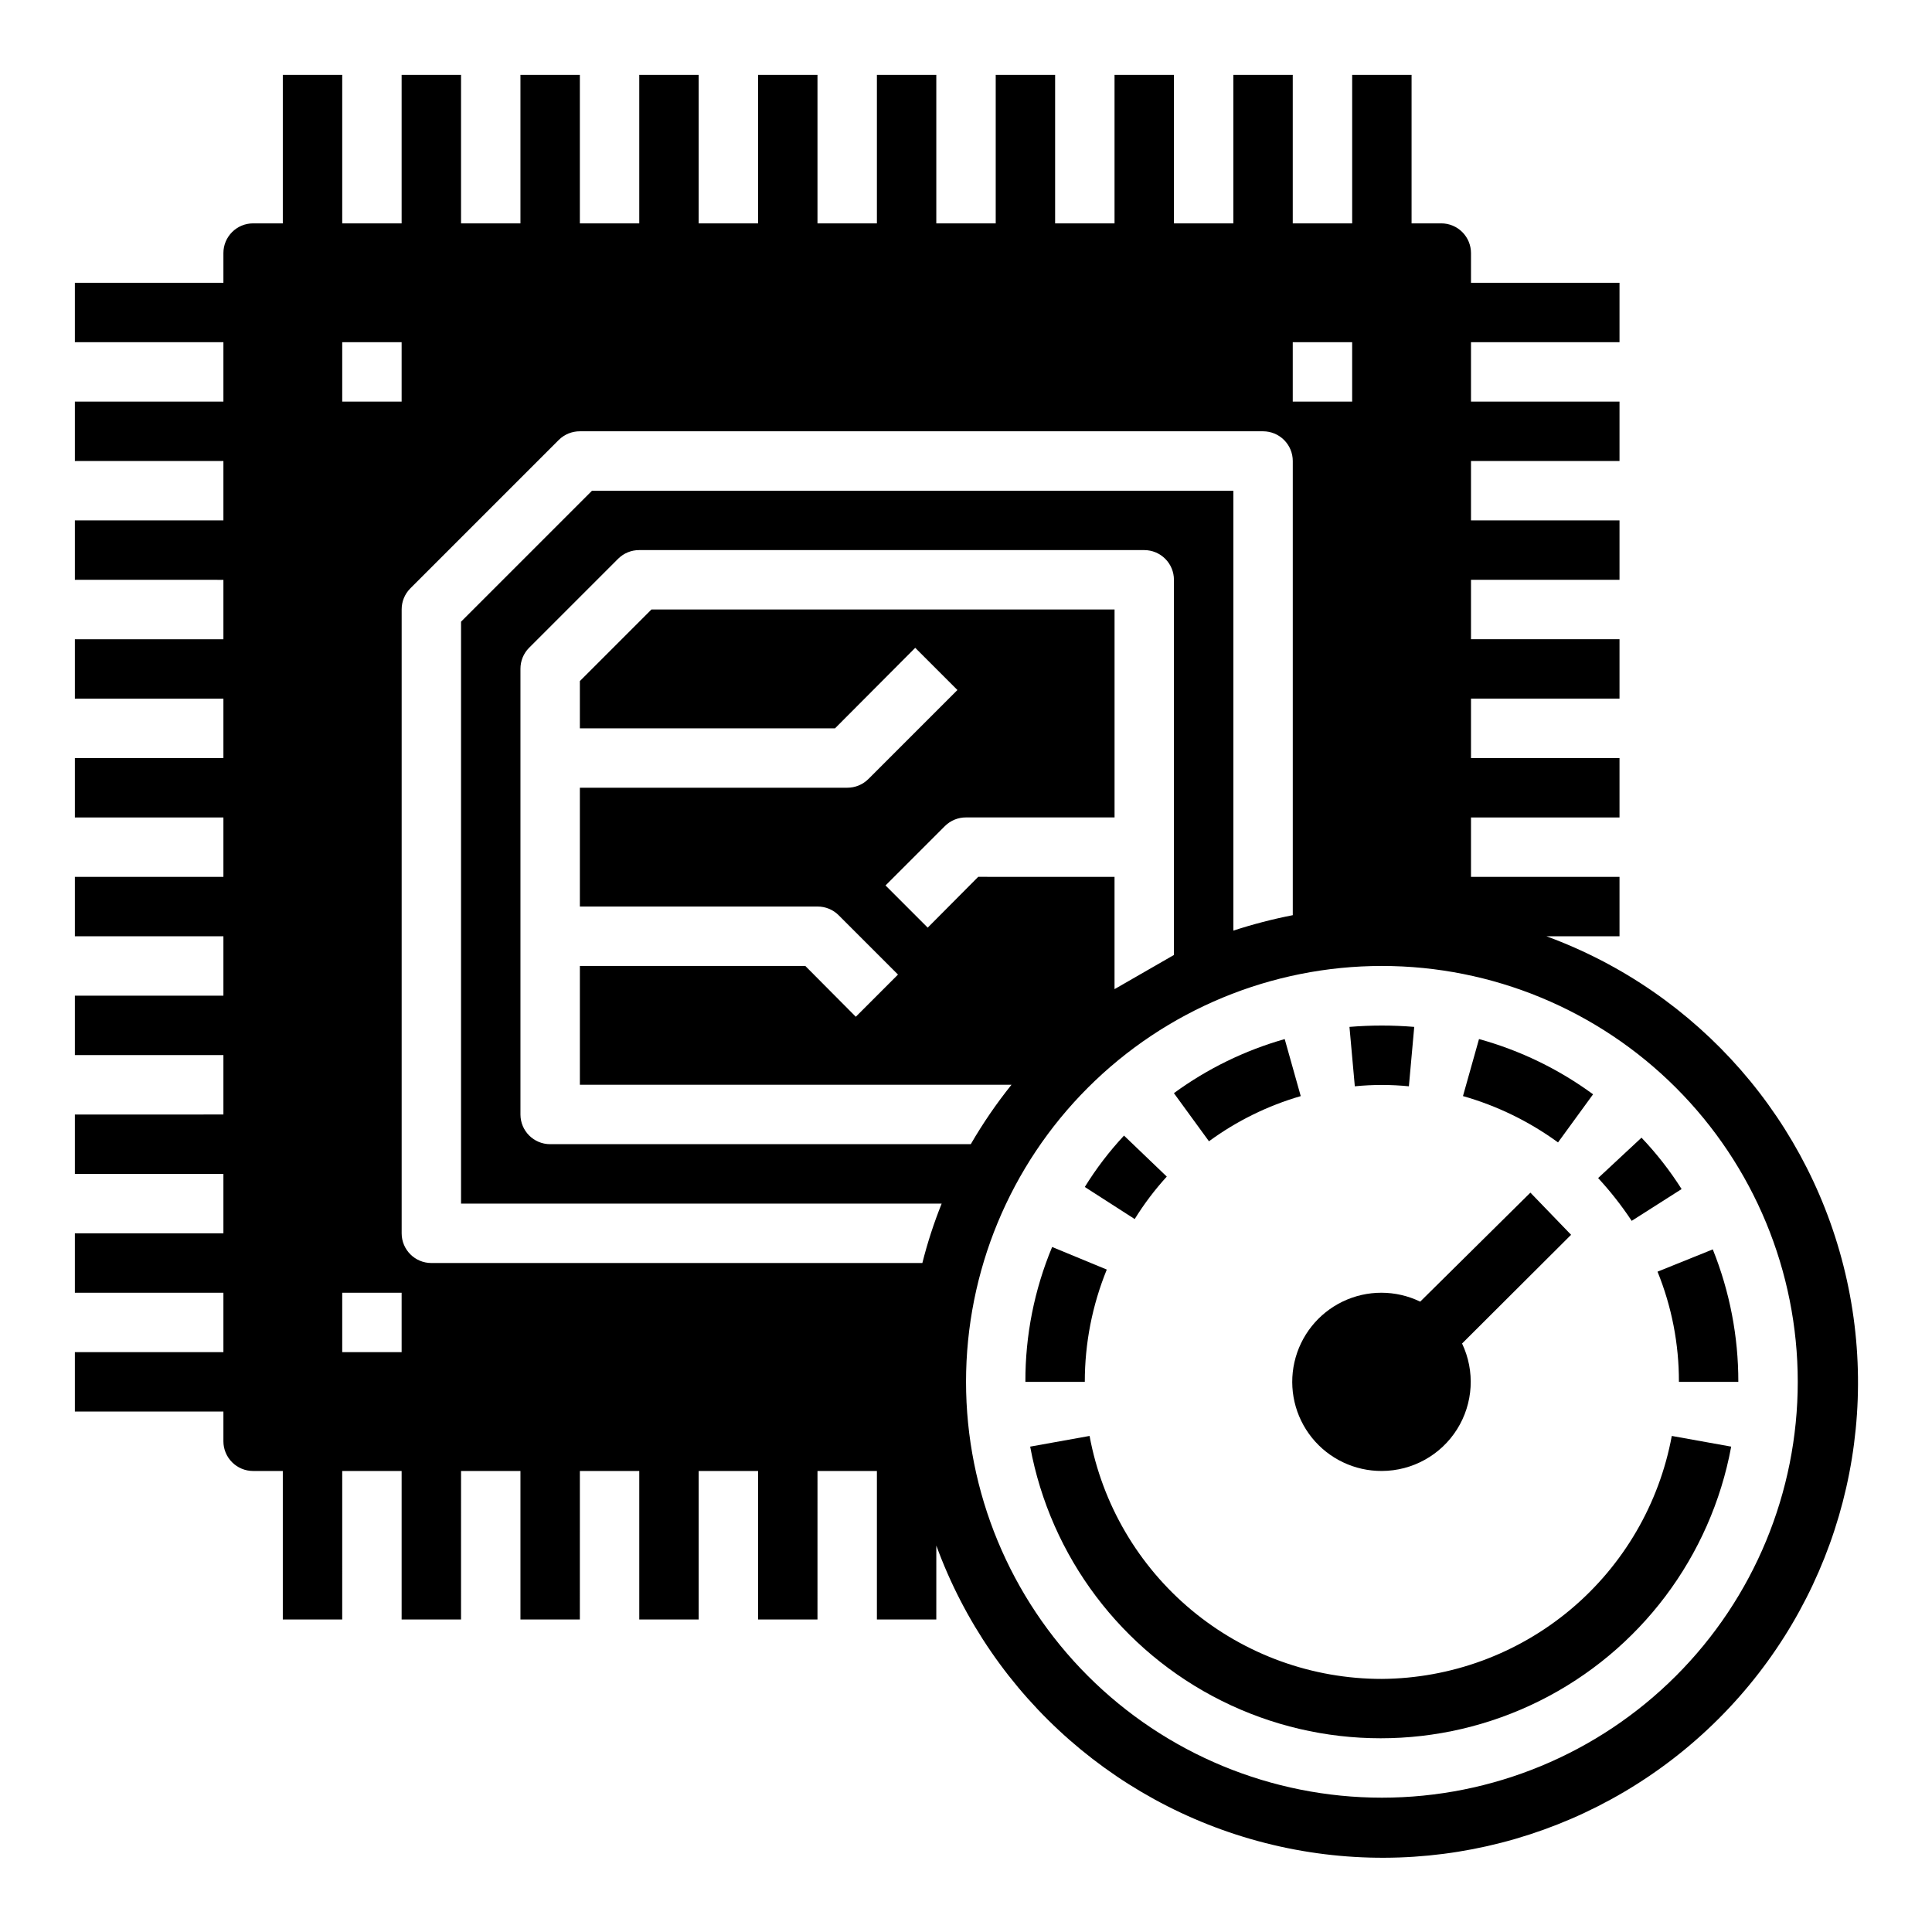 <?xml version="1.0" encoding="UTF-8"?>
<!-- Uploaded to: ICON Repo, www.svgrepo.com, Generator: ICON Repo Mixer Tools -->
<svg fill="#000000" width="800px" height="800px" version="1.1" viewBox="144 144 512 512" xmlns="http://www.w3.org/2000/svg">
 <g>
  <path d="m517.37 431.88 1.418-15.742c-5.711-0.473-11.453-0.473-17.164 0l1.418 15.742c4.766-0.473 9.562-0.473 14.328 0z"/>
  <path d="m567.52 456.2c3.266 3.535 6.242 7.324 8.895 11.336l13.227-8.422c-3.09-4.875-6.652-9.438-10.629-13.617z"/>
  <path d="m588.93 510.21h15.746c0.016-12.027-2.285-23.949-6.769-35.109l-14.641 5.902h-0.004c3.769 9.277 5.691 19.195 5.668 29.207z"/>
  <path d="m566.18 434c-9.102-6.676-19.344-11.637-30.227-14.641l-4.25 15.113c9.055 2.574 17.582 6.734 25.188 12.281z"/>
  <path d="m453.21 455.81-11.336-10.863c-3.906 4.184-7.387 8.746-10.391 13.617l13.227 8.5h-0.004c2.481-4.004 5.328-7.773 8.504-11.254z"/>
  <path d="m437.31 480.45-14.484-5.984v0.004c-4.723 11.32-7.133 23.473-7.086 35.738h15.746c-0.008-10.203 1.973-20.309 5.824-29.758z"/>
  <path d="m488.71 434.48-4.25-15.113c-10.559 2.996-20.504 7.848-29.363 14.328l9.289 12.754c7.348-5.383 15.578-9.434 24.324-11.969z"/>
  <path d="m510.21 533.82c8.094-0.023 15.609-4.188 19.922-11.039 4.309-6.848 4.812-15.426 1.332-22.734l28.891-28.812-10.785-11.176-29.203 28.891c-6.484-3.141-14.047-3.148-20.539-0.023-6.488 3.121-11.199 9.039-12.789 16.066-1.59 7.023 0.113 14.391 4.625 20.008 4.516 5.613 11.344 8.859 18.547 8.82z"/>
  <path d="m510.21 588.93c-18.402 0.016-36.227-6.422-50.379-18.184-14.148-11.766-23.734-28.113-27.082-46.207l-15.742 2.832c5.391 29.172 24.176 54.117 50.727 67.359 26.547 13.242 57.773 13.242 84.324 0 26.547-13.242 45.332-38.188 50.727-67.359l-15.742-2.832c-3.332 17.988-12.82 34.254-26.84 46.008-14.023 11.75-31.699 18.25-49.992 18.383z"/>
  <path d="m553.82 392.12h19.367v-15.742h-39.359v-15.746h39.359v-15.742h-39.359v-15.746h39.359v-15.742h-39.359v-15.742h39.359v-15.746h-39.359v-15.742h39.359v-15.746h-39.359v-15.742h39.359v-15.746h-39.359v-7.871c0-2.09-0.832-4.09-2.309-5.566-1.477-1.477-3.477-2.305-5.566-2.305h-7.871v-39.363h-15.742v39.363h-15.746v-39.363h-15.742v39.363h-15.746v-39.363h-15.742v39.363h-15.746v-39.363h-15.742v39.363h-15.746v-39.363h-15.742v39.363h-15.746v-39.363h-15.742v39.363h-15.746v-39.363h-15.742v39.363h-15.742v-39.363h-15.746v39.363h-15.742v-39.363h-15.746v39.363h-15.742v-39.363h-15.746v39.363h-7.871c-4.348 0-7.871 3.523-7.871 7.871v7.871h-39.363v15.742l39.363 0.004v15.742h-39.363v15.742l39.363 0.004v15.742h-39.363v15.742l39.363 0.004v15.742h-39.363v15.742h39.363v15.742l-39.363 0.004v15.742h39.363v15.742l-39.363 0.004v15.742h39.363v15.742l-39.363 0.004v15.742h39.363v15.742l-39.363 0.004v15.742h39.363v15.742l-39.363 0.004v15.742h39.363v15.742l-39.363 0.004v15.742h39.363v7.871c0 2.09 0.828 4.09 2.305 5.566 1.477 1.477 3.477 2.309 5.566 2.309h7.871v39.359h15.742l0.004-39.359h15.742v39.359h15.742l0.004-39.359h15.742v39.359h15.742l0.004-39.359h15.742v39.359h15.742v-39.359h15.742v39.359h15.742l0.004-39.359h15.742v39.359h15.742l0.004-19.602c14.754 40.391 49.09 70.465 91.074 79.762 41.98 9.297 85.805-3.461 116.23-33.844 30.426-30.383 43.25-74.191 34.012-116.19-9.234-41.992-39.258-76.375-79.629-91.188zm-67.227-157.44h15.742v15.742h-15.742zm-251.9 0h15.742v15.742h-15.742zm15.742 267.65h-15.742v-15.746h15.742zm138-23.617h-130.12c-4.348 0-7.871-3.523-7.871-7.871v-165.31c-0.012-2.094 0.809-4.106 2.285-5.59l39.359-39.359c1.484-1.473 3.496-2.297 5.59-2.285h181.05c2.086 0 4.09 0.832 5.566 2.309 1.477 1.477 2.305 3.477 2.305 5.566v120.36c-5.328 1.039-10.586 2.406-15.742 4.09v-116.58h-169.96l-34.715 34.715v154.21h127.37c-2.059 5.125-3.769 10.387-5.117 15.742zm14.801-102.34-13.383 13.461-11.18-11.18 15.742-15.742h0.004c1.484-1.473 3.496-2.297 5.59-2.285h39.359v-55.102h-122.73l-18.969 18.969v12.52h67.621l21.254-21.332 11.18 11.18-23.617 23.617-0.004-0.004c-1.484 1.473-3.496 2.293-5.586 2.281h-70.848v31.488h62.977-0.004c2.094-0.012 4.106 0.809 5.59 2.285l15.742 15.742-11.18 11.18-13.379-13.461h-59.746v31.488h114.38c-3.988 4.969-7.59 10.23-10.785 15.742h-111.47c-4.348 0-7.871-3.523-7.871-7.871v-118.08c-0.012-2.09 0.809-4.102 2.281-5.59l23.617-23.617v0.004c1.484-1.477 3.496-2.297 5.59-2.285h133.82c2.09 0 4.09 0.832 5.566 2.309 1.477 1.473 2.305 3.477 2.305 5.566v99.422l-15.742 9.055v-29.758zm106.98 244.03c-29.23 0-57.262-11.609-77.93-32.277-20.668-20.668-32.277-48.699-32.277-77.93s11.609-57.262 32.277-77.93c20.668-20.668 48.699-32.277 77.93-32.277s57.262 11.609 77.93 32.277c20.668 20.668 32.277 48.699 32.277 77.93s-11.609 57.262-32.277 77.93-48.699 32.277-77.93 32.277z"/>
 </g>
</svg>